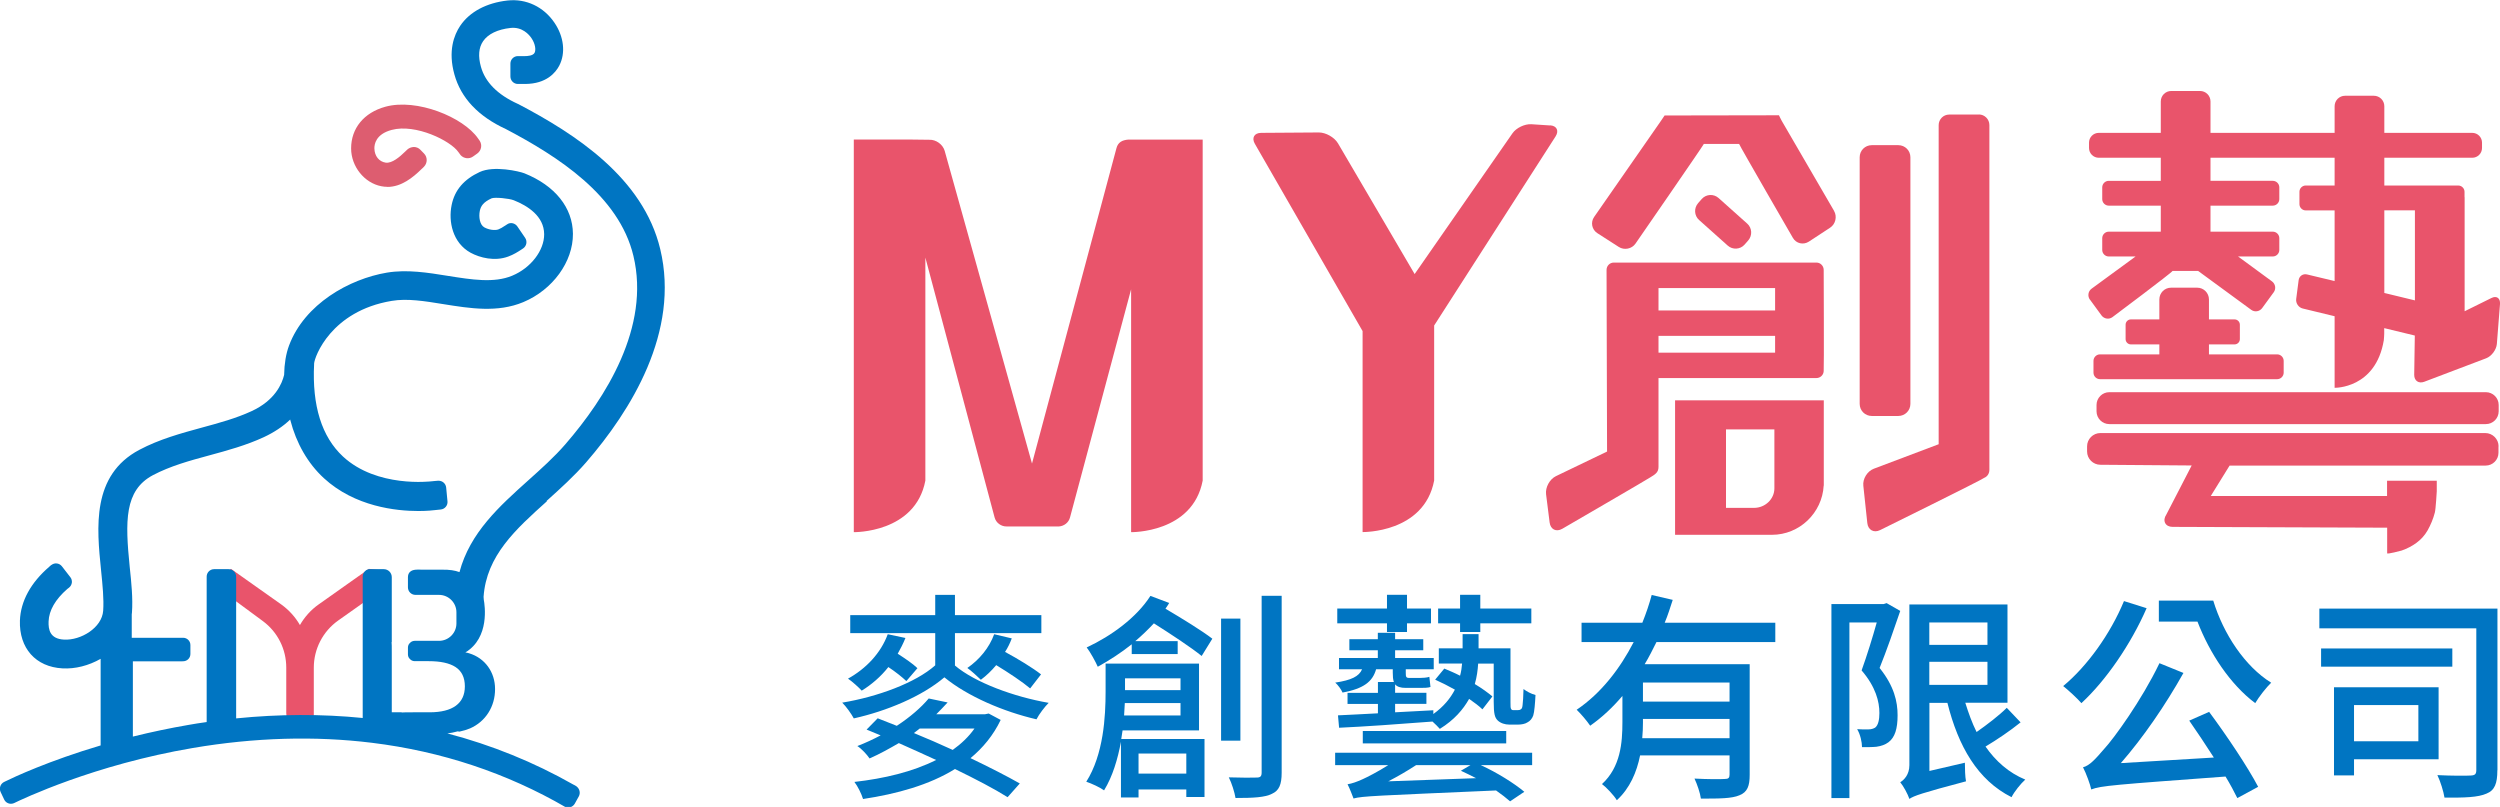 <?xml version="1.0" encoding="UTF-8"?><svg id="_圖層_2" xmlns="http://www.w3.org/2000/svg" viewBox="0 0 245.93 79.38"><defs><style>.cls-1{fill:#dd5d70;}.cls-1,.cls-2,.cls-3{stroke-width:0px;}.cls-2{fill:#0075c2;}.cls-3{fill:#e9546b;}</style></defs><g id="_圖層_4"><path class="cls-1" d="m46.91,14.01l-.1-.15s-.03-.04-.05-.06h0c-1.38-2-5.79-3.82-8.77-3-2.04.56-3.15,1.99-3.15,3.8,0,1.59,1.15,3.11,2.72,3.41.19.04.37.05.54.05,1.26,0,2.3-.84,3.13-1.65l-.02-.02s.09-.06.13-.09l.13-.13c.24-.24.24-.62,0-.87l-.35-.36c-.23-.24-.62-.24-.86,0l-.13.13s-.05.06-.07.09h-.01c-.68.65-1.45,1.26-2.17,1.15-.81-.12-1.35-.8-1.38-1.69-.02-.66.32-1.71,1.93-2.14,2.41-.65,6.04,1.04,6.91,2.31l.03.05h0s0,0,0,.01l.1.15c.19.28.57.34.85.15l.41-.29c.28-.19.34-.58.15-.85Z"/><path class="cls-1" d="m38.11,18.38c-.2,0-.4-.02-.6-.06-1.67-.32-2.97-1.95-2.97-3.72,0-1.98,1.26-3.52,3.37-4.1,3.09-.85,7.67,1.03,9.11,3.11l.17.24h0c.27.42.16.97-.25,1.26l-.41.29c-.38.27-.9.2-1.21-.13h0s-.22-.3-.22-.3c-.77-1.13-4.22-2.82-6.57-2.19-1.57.42-1.71,1.42-1.7,1.83.02.75.46,1.29,1.11,1.39.62.09,1.39-.57,1.91-1.08l.23-.22h0c.17-.15.4-.23.63-.24.25,0,.48.1.65.28l.35.36c.36.36.35.95-.01,1.31l-.13.13s-.04.04-.07.06l-.05.05c-.83.81-1.96,1.74-3.35,1.74Zm1.47-7.46c-.53,0-1.04.06-1.5.19-1.85.51-2.92,1.79-2.92,3.5,0,1.48,1.08,2.84,2.47,3.1.16.03.32.05.48.05,1.05,0,1.94-.65,2.69-1.35l-.06-.06.33-.21s.05-.03.06-.04l.13-.13c.12-.12.12-.31,0-.42l-.35-.36c-.06-.06-.13-.09-.21-.09-.07,0-.16.03-.21.08l-.13.13s-.02.03-.03.04l-.22.32-.06-.07c-.63.58-1.41,1.15-2.21,1.03-.95-.14-1.61-.95-1.64-1.99-.01-.44.11-1.9,2.16-2.45,2.39-.64,5.92.88,7.08,2.23l.02-.02.29.43c.09.14.28.17.42.07l.41-.29c.14-.09.17-.28.07-.42l-.13-.18-.22-.25.03-.02c-1.23-1.5-4.24-2.82-6.75-2.82Z"/><path class="cls-3" d="m29.5,61.48c-.45-.78-1.07-1.47-1.82-2.01l-4.96-3.51-1.71,1.56,4.85,3.58c1.45,1.07,2.3,2.76,2.3,4.57v4.49c0,.69.56,1.25,1.25,1.26.8,0,1.46-.05,1.46-.83v-4.91c0-1.84.89-3.57,2.4-4.64l4.48-3.17c.44-.51.39-1.28-.09-1.74l-1.37-.17-4.96,3.51c-.74.52-1.38,1.24-1.82,2.01Z"/><path class="cls-2" d="m53.78,49.27h0c1.32-1.19,2.69-2.42,3.88-3.79,4.4-5.08,9.24-12.84,7.29-20.97-1.68-7.02-8.34-11.32-13.96-14.27l-.07-.03c-1.98-.9-3.19-2.13-3.61-3.64-.29-1.04-.22-1.88.21-2.51.48-.71,1.43-1.17,2.7-1.31,1.16-.13,1.83.66,2.06,1,.39.57.45,1.17.31,1.44-.15.3-.72.33-.95.33h-.23s-.02,0-.03,0c-.02,0-.03,0-.05,0h-.39c-.4,0-.73.33-.73.74v1.26c0,.41.33.74.73.74h.39s.04,0,.06,0c0,0,.02,0,.03,0h.24c2.11-.01,3-1.13,3.35-1.79.65-1.24.47-2.86-.47-4.24-1.06-1.56-2.78-2.38-4.61-2.18-2.07.23-3.73,1.11-4.66,2.49-.61.91-1.21,2.48-.57,4.78.64,2.32,2.35,4.13,5.07,5.38,5.09,2.68,11.12,6.52,12.54,12.47,1.68,7-2.72,13.95-6.7,18.54-1.08,1.25-2.39,2.42-3.65,3.55-2.82,2.53-5.73,5.14-6.76,9.02-.45-.17-.99-.25-1.7-.24q-.66,0-1.32,0h-.48c-.07,0-.15,0-.23,0-.39-.02-.87-.04-1.14.22-.13.12-.2.3-.2.52v1c0,.41.33.74.74.74h2.32c.94,0,1.71.77,1.71,1.71v1.1c0,.94-.77,1.71-1.71,1.71h-2.2s0,0-.01,0h-.18c-.14,0-.28.05-.39.13l-.16.16c-.08.11-.12.24-.12.38v.66c0,.14.04.27.12.38l.16.16c.11.08.24.13.39.13h1.36c1.18,0,2.04.19,2.64.57.62.4.93,1.04.93,1.91,0,1.67-1.2,2.55-3.46,2.55h-1.38c-.85,0-1.22,0-1.38.02v-.02h-.97v-5.81c0-.65,0-.96-.02-1.1h.02v-2.94c0-.69,0-1.74,0-1.82,0,0,0,0,0-.01v-1.51s0-.07,0-.1c0-.44-.35-.79-.79-.79h-1.02s-.42,0-.44,0c-.35.06-.61.38-.61.74v13.9c-4.01-.4-8.2-.39-12.45.04,0-.01,0-.03,0-.04v-13.9c0-.41-.33-.74-.74-.74h-1.43c-.4,0-.73.33-.73.73v14.31c-.65.09-1.23.18-1.78.28-1.81.31-3.66.7-5.48,1.15v-7.4h4.84s.03,0,.05-.01h.06c.39,0,.71-.32.71-.71v-.89c0-.39-.32-.71-.71-.71h-.17s-.03,0-.04,0h-4.85v-2.27s0-.04,0-.04c0-.05.01-.1.02-.16.1-1.4-.05-2.9-.22-4.5-.45-4.48-.54-7.53,2.29-9.03,1.69-.89,3.56-1.41,5.56-1.95,1.77-.48,3.6-.98,5.33-1.78,1.01-.47,1.89-1.05,2.61-1.74,0,.02,0,.04.01.06.59,2.28,1.72,4.25,3.29,5.7,3.06,2.82,7.14,3.24,9.3,3.24.88,0,1.48-.07,1.64-.09l.57-.06c.4-.04.7-.4.66-.8l-.13-1.36c-.04-.39-.37-.68-.77-.67,0,0-.03,0-.03,0l-.22.02s-.02,0-.03,0l-.41.04c-.05,0-5.34.66-8.69-2.44-2.09-1.94-3.05-5-2.84-9.1v-.05c.04-.65,1.65-5.16,7.63-6.16,1.52-.26,3.25.02,5.09.32,2.62.42,5.33.86,7.86-.2,2.89-1.21,4.9-3.97,4.88-6.72-.02-2.57-1.76-4.74-4.77-5.95-.51-.2-3-.78-4.4-.13-1.55.72-2.46,1.77-2.76,3.24-.34,1.64.1,3.73,1.86,4.7.92.5,2.37.87,3.7.38.53-.19.98-.48,1.27-.67,0,0,.02-.01.03-.02l.18-.12c.33-.23.42-.69.19-1.03l-.77-1.13c-.11-.16-.28-.27-.47-.31-.19-.04-.39,0-.55.12,0,0-.12.08-.15.1,0,0-.01,0-.02.01-.28.19-.49.31-.68.38-.34.12-.93.04-1.37-.2-.46-.25-.57-1.03-.45-1.63.1-.46.33-.85,1.16-1.23.33-.13,1.73.01,2.18.19,1.36.54,2.98,1.56,2.99,3.34.01,1.6-1.31,3.32-3.14,4.08-1.79.75-3.99.39-6.32.02-1.98-.32-4.03-.65-6.01-.32-3.69.62-8.1,3.08-9.63,7.18-.3.81-.46,1.78-.48,2.88-.21.88-.9,2.51-3.21,3.57-1.52.7-3.16,1.15-4.9,1.62-2.05.56-4.17,1.14-6.13,2.18-4.72,2.5-4.19,7.66-3.77,11.83.15,1.47.29,2.85.21,4-.12,1.68-2.2,2.93-3.85,2.84-1.4-.07-1.55-1-1.52-1.79.04-1.08.66-2.16,1.84-3.19l.17-.13c.15-.12.25-.29.28-.49.02-.2-.03-.39-.15-.54l-.83-1.07c-.25-.32-.7-.38-1.02-.14-.01,0-.03.01-.04.02l-.14.12s-.02.02-.04.04c-1.82,1.56-2.82,3.39-2.89,5.29-.09,2.72,1.55,4.57,4.19,4.71,1.25.07,2.58-.27,3.75-.94v8.52c-5.09,1.51-8.52,3.11-9.45,3.57,0,0-.02,0-.02.02h-.02c-.37.18-.52.62-.35.99l.35.74c.16.35.58.51.93.37.01,0,.02,0,.03-.01.78-.38,7.88-3.78,17.61-5.43,6.07-1.03,11.99-1.2,17.6-.51,6.85.84,13.27,2.97,19.09,6.35.02.01.04.02.06.02.01,0,.02,0,.04,0,0,0,.02,0,.03-.01.29.04.59-.11.74-.37l.4-.72c.17-.31.09-.71-.18-.94,0,0-.01-.01-.02-.02-.02-.02-.05-.04-.07-.05l-.19-.11s-.07-.03-.08-.04c-3.89-2.21-8.04-3.89-12.39-5.03.3-.04.66-.1,1.04-.21.03,0,.06.02.09.03.02,0,.04,0,.06,0,.38-.08.74-.19,1.05-.32.74-.33,1.35-.84,1.79-1.53.44-.69.66-1.48.66-2.34,0-1.67-1-3.04-2.54-3.51-.12-.04-.25-.07-.38-.09,2.41-1.45,1.91-4.64,1.81-5.19-.01-.08-.02-.17-.02-.28.28-4.05,3.17-6.65,6.22-9.39Z"/><path class="cls-3" d="m207.5,38.58h37.04c.69,0,1.26.56,1.26,1.26v.62c0,.69-.56,1.26-1.26,1.26h-37.04c-.69,0-1.26-.56-1.26-1.26v-.62c0-.69.56-1.26,1.26-1.26Z"/><path class="cls-3" d="m245.79,43.91c0-.72-.59-1.31-1.31-1.31h-37.86c-.72,0-1.31.59-1.31,1.31v.5c0,.72.59,1.31,1.31,1.31l8.98.07-2.5,4.84c-.19.28-.23.58-.11.82.12.24.39.38.73.38l21.11.08v2.52c0,.11,1.36-.25,1.42-.27,1.05-.37,1.99-.99,2.55-1.97.31-.55.56-1.15.72-1.77.09-.32.19-2.09.19-2.09v-1.04h-4.89v1.5h-17.34l1.85-2.99h25.19c.69,0,1.26-.56,1.26-1.26,0,0,0-.61,0-.63Z"/><path class="cls-3" d="m205.59,29.47l1.14,1.56c.25.34.73.42,1.07.17,0,0,5.87-4.39,5.92-4.55h2.51l5.23,3.83c.34.25.82.17,1.07-.17l1.14-1.56c.25-.34.17-.82-.17-1.07l-3.34-2.45h3.42c.35,0,.64-.29.64-.64v-1.16c0-.35-.29-.64-.64-.64h-6.13v-2.56h6.13c.35,0,.64-.29.64-.64v-1.16c0-.35-.29-.64-.64-.64h-6.13v-2.27h12.21v2.73h-2.84c-.34,0-.62.28-.62.62v1.21c0,.34.28.62.62.62h2.84v6.95l-2.71-.65c-.4-.1-.78.16-.83.57l-.24,1.85c-.05.41.23.83.64.93l3.14.76v7.04s4.04.1,4.84-4.68c.02-.1.04-.64.04-.64v-.55l3.01.73-.06,3.87c0,.58.44.88.98.68l6.09-2.31c.54-.2,1.01-.84,1.06-1.41l.31-3.94c.04-.57-.34-.84-.85-.58l-2.63,1.3v-11.19s-.01-.04-.01-.06v-.5c0-.34-.28-.62-.62-.62h-7.27v-2.73h8.65c.53,0,.96-.43.96-.96v-.53c0-.53-.43-.96-.96-.96h-8.65v-2.62c0-.57-.46-1.03-1.03-1.03h-2.83c-.57,0-1.03.46-1.03,1.03v2.62h-12.21v-3.09c0-.57-.46-1.03-1.03-1.03h-2.83c-.57,0-1.03.46-1.03,1.03v3.09h-6.1c-.53,0-.96.43-.96.96v.53c0,.53.43.96.96.96h6.1v2.27h-5.12c-.35,0-.64.29-.64.64v1.16c0,.35.29.64.64.64h5.12v2.56h-5.12c-.35,0-.64.29-.64.64v1.16c0,.35.29.64.64.64h2.64l-4.33,3.17c-.34.25-.41.73-.17,1.07Zm31.97-8.78v8.86l-3.01-.73v-8.13h3.01Z"/><path class="cls-3" d="m206.58,34.86c-.35,0-.64.29-.64.64v1.16c0,.35.29.64.64.64h17.43c.35,0,.64-.29.64-.64v-1.16c0-.35-.29-.64-.64-.64h-6.71v-.98h2.52c.28,0,.52-.23.52-.52v-1.42c0-.28-.23-.52-.52-.52h-2.52v-1.96c0-.64-.52-1.16-1.15-1.16h-2.58c-.64,0-1.15.52-1.15,1.16v1.96h-2.8c-.28,0-.52.23-.52.52v1.42c0,.28.23.52.52.52h2.8v.98h-5.84Z"/><path class="cls-3" d="m152.46,12.34l-1.82-.12c-.65-.04-1.49.36-1.86.9l-9.62,13.84-7.54-12.86c-.35-.59-1.19-1.07-1.88-1.07l-5.67.04c-.69,0-.97.5-.62,1.09l10.59,18.41v19.77s6.05.11,7.04-5.07v-15.25l11.95-18.61c.35-.55.11-1.04-.54-1.08Z"/><path class="cls-3" d="m194.66,11.27h-2.92c-.57,0-1.03.47-1.03,1.04v31.39l-6.38,2.41c-.64.24-1.11,1-1.03,1.68l.39,3.66c.07.68.64,1,1.25.7,0,0,10.1-4.98,10.24-5.14.31-.12.52-.42.52-.8V12.3c0-.57-.47-1.04-1.03-1.04Z"/><path class="cls-3" d="m184.13,14.28h2.61c.66,0,1.19.53,1.19,1.19v24.26c0,.66-.53,1.19-1.19,1.19h-2.61c-.66,0-1.19-.53-1.19-1.19V15.47c0-.66.53-1.19,1.19-1.19Z"/><path class="cls-3" d="m180.43,20.76l-5.15-8.86c-.06-.09-.28-.56-.28-.56l-11.25.02-.33.49s-6.6,9.49-6.6,9.49c-.37.53-.23,1.25.32,1.6l2.1,1.35c.54.35,1.29.2,1.65-.33,0,0,6.69-9.68,6.72-9.8h3.47c.02.13,5.29,9.24,5.29,9.24.32.56,1.03.72,1.57.37l2.09-1.37c.54-.35.71-1.1.39-1.65Z"/><path class="cls-3" d="m171.88,22c.48.43.52,1.17.09,1.66l-.36.41c-.43.48-1.17.52-1.65.09l-2.82-2.52c-.48-.43-.52-1.17-.09-1.66l.36-.41c.43-.48,1.17-.52,1.65-.09l2.82,2.52Z"/><path class="cls-3" d="m179.4,26.55c0-.39-.32-.72-.71-.72h-19.94c-.39,0-.71.32-.71.72l.05,17.87-5.03,2.42c-.62.3-1.05,1.1-.97,1.78l.35,2.78c.09.68.64.96,1.24.62,0,0,8.58-4.98,8.66-5.06.48-.29.81-.49.81-1.02v-8.75h15.54c.38,0,.7-.31.71-.69.04-.09,0-9.95,0-9.95Zm-4.78,8.14h-11.47v-1.65h11.47v1.65Zm0-4.15h-11.47v-2.2h11.47v2.2Z"/><path class="cls-3" d="m174.31,39.38h-9.53v13.23h9.53c2.71,0,4.94-2.15,5.09-4.84h.01v-8.39h-5.1Zm.24,4.78v3.88c0,1.05-.9,1.92-2,1.92h-2.76v-7.72h4.76v1.92Z"/><path class="cls-3" d="m117.07,13.73s-5.97,0-6.06,0c-.64.05-1.03.28-1.18.84l-8.31,31.03-8.59-30.76c-.18-.63-.85-1.12-1.51-1.09l-1.64-.02h-5.79v38.62s6.05.11,7.04-5.07v-21.94l6.81,25.56c.14.54.65.9,1.19.89h0s5.13,0,5.13,0h0c.51-.03.97-.38,1.1-.89l6.01-22.44v23.89s6.05.11,7.04-5.07V13.73h-1.25Z"/><path class="cls-2" d="m93.94,65.47c1.99,1.68,5.81,3.08,9.22,3.67-.39.39-.94,1.11-1.2,1.62-3.21-.74-6.77-2.25-9.06-4.13-2.21,1.88-5.68,3.32-8.91,4.04-.26-.48-.76-1.18-1.14-1.55,3.45-.57,7.21-1.94,9.15-3.67v-3.17h-8.36v-1.77h8.36v-1.99h1.94v1.99h8.5v1.77h-8.5v3.19Zm-4.87-2.71c-.22.55-.48,1.05-.76,1.55.72.46,1.51,1,1.94,1.42l-1.09,1.27c-.39-.37-1.07-.92-1.77-1.38-.74.94-1.66,1.73-2.62,2.32-.28-.31-.96-.92-1.35-1.18,1.77-.98,3.23-2.51,3.91-4.37l1.75.37Zm9.37,8.06c-.72,1.51-1.75,2.75-2.97,3.76,1.88.9,3.58,1.77,4.85,2.49l-1.2,1.35c-1.29-.81-3.12-1.77-5.18-2.77-2.53,1.57-5.72,2.45-9.04,2.95-.15-.5-.52-1.25-.85-1.68,2.93-.33,5.74-1,8.04-2.16-1.22-.55-2.47-1.14-3.67-1.66-.9.52-1.83,1.05-2.88,1.51-.26-.39-.79-.96-1.2-1.22.81-.31,1.59-.68,2.29-1.05-.48-.2-.92-.39-1.38-.57l1.09-1.11c.61.24,1.22.48,1.88.74,1.33-.87,2.4-1.81,3.14-2.69l1.86.39c-.35.39-.72.76-1.11,1.16h4.8l.35-.07,1.18.63Zm-7.97.85c-.17.15-.37.28-.57.44,1.27.52,2.58,1.09,3.82,1.66.83-.59,1.59-1.31,2.14-2.1h-5.39Zm9.06-8.87c-.17.46-.39.92-.66,1.33,1.27.68,2.75,1.59,3.54,2.21l-1.07,1.38c-.74-.63-2.12-1.55-3.34-2.29-.46.55-.98,1.05-1.51,1.44-.28-.28-.96-.9-1.33-1.16,1.18-.81,2.16-1.99,2.64-3.32l1.73.41Z"/><path class="cls-2" d="m110.43,71.85c-.04.28-.09.57-.13.85h8.19v5.7h-1.79v-.74h-4.7v.79h-1.73v-5.48c-.31,1.68-.81,3.39-1.66,4.78-.37-.28-1.24-.68-1.75-.85,1.7-2.69,1.9-6.4,1.9-8.87v-2.75h9.19v6.57h-7.53Zm4.59-12.54c-.11.2-.24.37-.37.57,1.66.98,3.58,2.16,4.61,2.95l-1.05,1.7c-1.05-.85-3.01-2.14-4.7-3.21-.57.61-1.18,1.2-1.83,1.75h4.17v1.27h-4.52v-.96c-1.07.85-2.21,1.59-3.34,2.21-.2-.46-.74-1.46-1.09-1.9,2.45-1.14,4.91-2.95,6.27-5.07l1.86.7Zm1.11,11.07v-1.22h-5.48c-.02.39-.04.81-.07,1.22h5.55Zm-5.46-3.65v1.16h5.46v-1.16h-5.46Zm1.33,7.4v1.97h4.7v-1.97h-4.7Zm10.02-1.27h-1.9v-12.01h1.9v12.01Zm4.06-14.26v17.41c0,1.18-.26,1.77-.96,2.08-.68.35-1.81.41-3.58.41-.09-.55-.37-1.46-.66-2.03,1.24.04,2.38.04,2.73.02.37,0,.5-.11.5-.5v-17.38h1.97Z"/><path class="cls-2" d="m149.28,69.86c.13,0,.26-.02.33-.09.09-.04.15-.17.17-.42.04-.24.07-.85.09-1.57.31.24.76.48,1.18.59-.04.79-.11,1.68-.22,2.01-.11.31-.31.55-.57.68-.22.15-.59.22-.92.22h-.87c-.41,0-.85-.13-1.14-.41-.28-.28-.39-.63-.39-1.83v-3.76h-1.53c-.04.63-.13,1.33-.33,2.01.7.42,1.29.85,1.73,1.22l-.98,1.27c-.33-.33-.81-.68-1.31-1.03-.59,1.05-1.46,2.07-2.88,2.95-.17-.2-.44-.46-.72-.72-3.34.26-6.77.5-9.19.61l-.11-1.22c1.09-.04,2.42-.13,3.93-.2v-.92h-2.99v-1.09h2.99v-1.07h1.57c-.09-.24-.11-.55-.11-.92v-.33h-1.64c-.35,1.22-1.22,1.9-3.3,2.29-.13-.31-.46-.76-.72-.98,1.59-.24,2.34-.61,2.64-1.31h-2.27v-1.11h3.82v-.76h-2.8v-1.09h2.8v-.63h1.7v.63h2.77v1.09h-2.77v.76h3.8v1.11h-2.75v.35c0,.37.02.5.33.5h1.05c.24,0,.7-.02.94-.11.04.33.07.68.11,1-.24.09-.68.09-1.03.09h-1.4c-.52,0-.85-.11-1.05-.35v.83h3.08v1.09h-3.08v.83l3.76-.2v.37c1.03-.74,1.68-1.55,2.12-2.4-.63-.35-1.31-.7-1.94-.98l.9-1.09c.48.2,1.05.44,1.55.7.11-.39.17-.81.2-1.2h-2.29v-1.49h2.34v-1.4h1.57v1.4h3.14v5.29c0,.39,0,.61.07.68.04.09.13.11.24.11h.39Zm-17.93,4.19h19.37v1.22h-5.05c1.59.72,3.32,1.81,4.28,2.62l-1.4.94c-.37-.33-.83-.68-1.38-1.07-11.86.52-13.15.55-14.02.79-.11-.28-.39-1.03-.59-1.4.44-.07.92-.24,1.49-.5.44-.2,1.44-.7,2.51-1.38h-5.22v-1.22Zm5.09-12.73h-4.89v-1.46h4.89v-1.35h1.97v1.35h2.36v1.46h-2.36v.85h-1.97v-.85Zm11.73,10.59v1.22h-14.11v-1.22h14.11Zm-2.95,4.65c-.5-.26-1.03-.52-1.51-.74l.94-.55h-5.35c-.9.59-1.81,1.11-2.73,1.59l8.65-.31Zm-1.59-15.24h-2.16v-1.46h2.16v-1.35h1.99v1.35h5.02v1.46h-5.02v.85h-1.99v-.85Z"/><path class="cls-2" d="m162.95,63.16c-.37.74-.74,1.49-1.16,2.18h10.33v10.88c0,1.09-.22,1.7-1,2.01-.76.33-1.99.33-3.8.33-.07-.55-.37-1.42-.63-1.97,1.29.07,2.6.07,2.97.04.37,0,.48-.11.48-.44v-1.88h-8.8c-.33,1.64-1,3.23-2.29,4.41-.26-.46-1.07-1.31-1.46-1.59,1.83-1.68,2.01-4.06,2.01-6.09v-2.58c-.94,1.11-1.99,2.1-3.17,2.93-.31-.46-.92-1.18-1.33-1.57,2.4-1.62,4.26-4.04,5.61-6.66h-5.13v-1.9h5.98c.37-.92.68-1.83.92-2.73l2.07.48c-.24.74-.48,1.51-.79,2.25h10.88v1.9h-11.68Zm7.19,9.46v-1.9h-8.52v.37c0,.48-.02,1-.07,1.53h8.58Zm0-5.48h-8.52v1.88h8.52v-1.88Z"/><path class="cls-2" d="m186.93,60.1c-.61,1.79-1.35,3.93-2.03,5.61,1.44,1.79,1.77,3.32,1.77,4.65s-.26,2.18-.9,2.66c-.33.24-.7.37-1.18.44-.39.04-.94.04-1.42.04,0-.5-.17-1.27-.48-1.77.46.02.81.04,1.14.02.24,0,.46-.07.63-.17.31-.24.42-.79.42-1.44,0-1.11-.35-2.56-1.75-4.19.52-1.44,1.09-3.28,1.49-4.72h-2.69v17.28h-1.77v-19.09h5.15l.28-.09,1.33.76Zm11.84,10.96c-1.05.85-2.36,1.73-3.45,2.38,1,1.44,2.29,2.58,3.91,3.25-.44.39-1.09,1.2-1.35,1.73-3.34-1.68-5.24-5-6.31-9.28h-1.77v6.7l3.49-.81c0,.57.02,1.38.11,1.83-4.37,1.16-5.11,1.42-5.57,1.73-.15-.46-.59-1.27-.9-1.64.37-.22.9-.74.9-1.68v-15.81h9.65v9.67h-4.15c.31,1,.66,1.97,1.11,2.88,1.03-.72,2.23-1.64,2.97-2.38l1.35,1.42Zm-8.98-9.83v2.21h5.72v-2.21h-5.72Zm0,6.14h5.72v-2.27h-5.72v2.27Z"/><path class="cls-2" d="m211.17,59.82c-1.55,3.56-4.02,7.14-6.42,9.35-.35-.42-1.27-1.27-1.79-1.68,2.38-1.97,4.65-5.15,5.98-8.36l2.23.7Zm6.14,10.2c1.75,2.36,3.8,5.42,4.83,7.38l-2.05,1.11c-.31-.63-.68-1.33-1.16-2.12-10.94.81-12.25.9-13.21,1.27-.09-.46-.5-1.59-.81-2.18.66-.17,1.24-.83,2.1-1.83.9-.96,3.67-4.76,5.42-8.41l2.36.96c-1.79,3.19-3.97,6.36-6.16,8.87l9.15-.55c-.81-1.27-1.66-2.53-2.42-3.63l1.97-.87Zm.41-10.94c1,3.28,3.1,6.46,5.7,8.08-.48.46-1.2,1.38-1.57,2.01-2.47-1.86-4.48-4.91-5.68-8.02h-3.8v-2.07h5.35Z"/><path class="cls-2" d="m245.67,75.78c0,1.29-.26,1.97-1.07,2.29-.83.37-2.18.41-4.13.39-.09-.59-.41-1.62-.7-2.21,1.4.07,2.86.07,3.28.04.42-.02.55-.13.55-.55v-13.93h-15.44v-1.94h17.52v15.9Zm-4.43-10.2h-12.91v-1.79h12.91v1.79Zm-9.67,9.11v1.59h-1.97v-8.67h10.29v7.08h-8.32Zm0-5.33v3.56h6.33v-3.56h-6.33Z"/></g></svg>